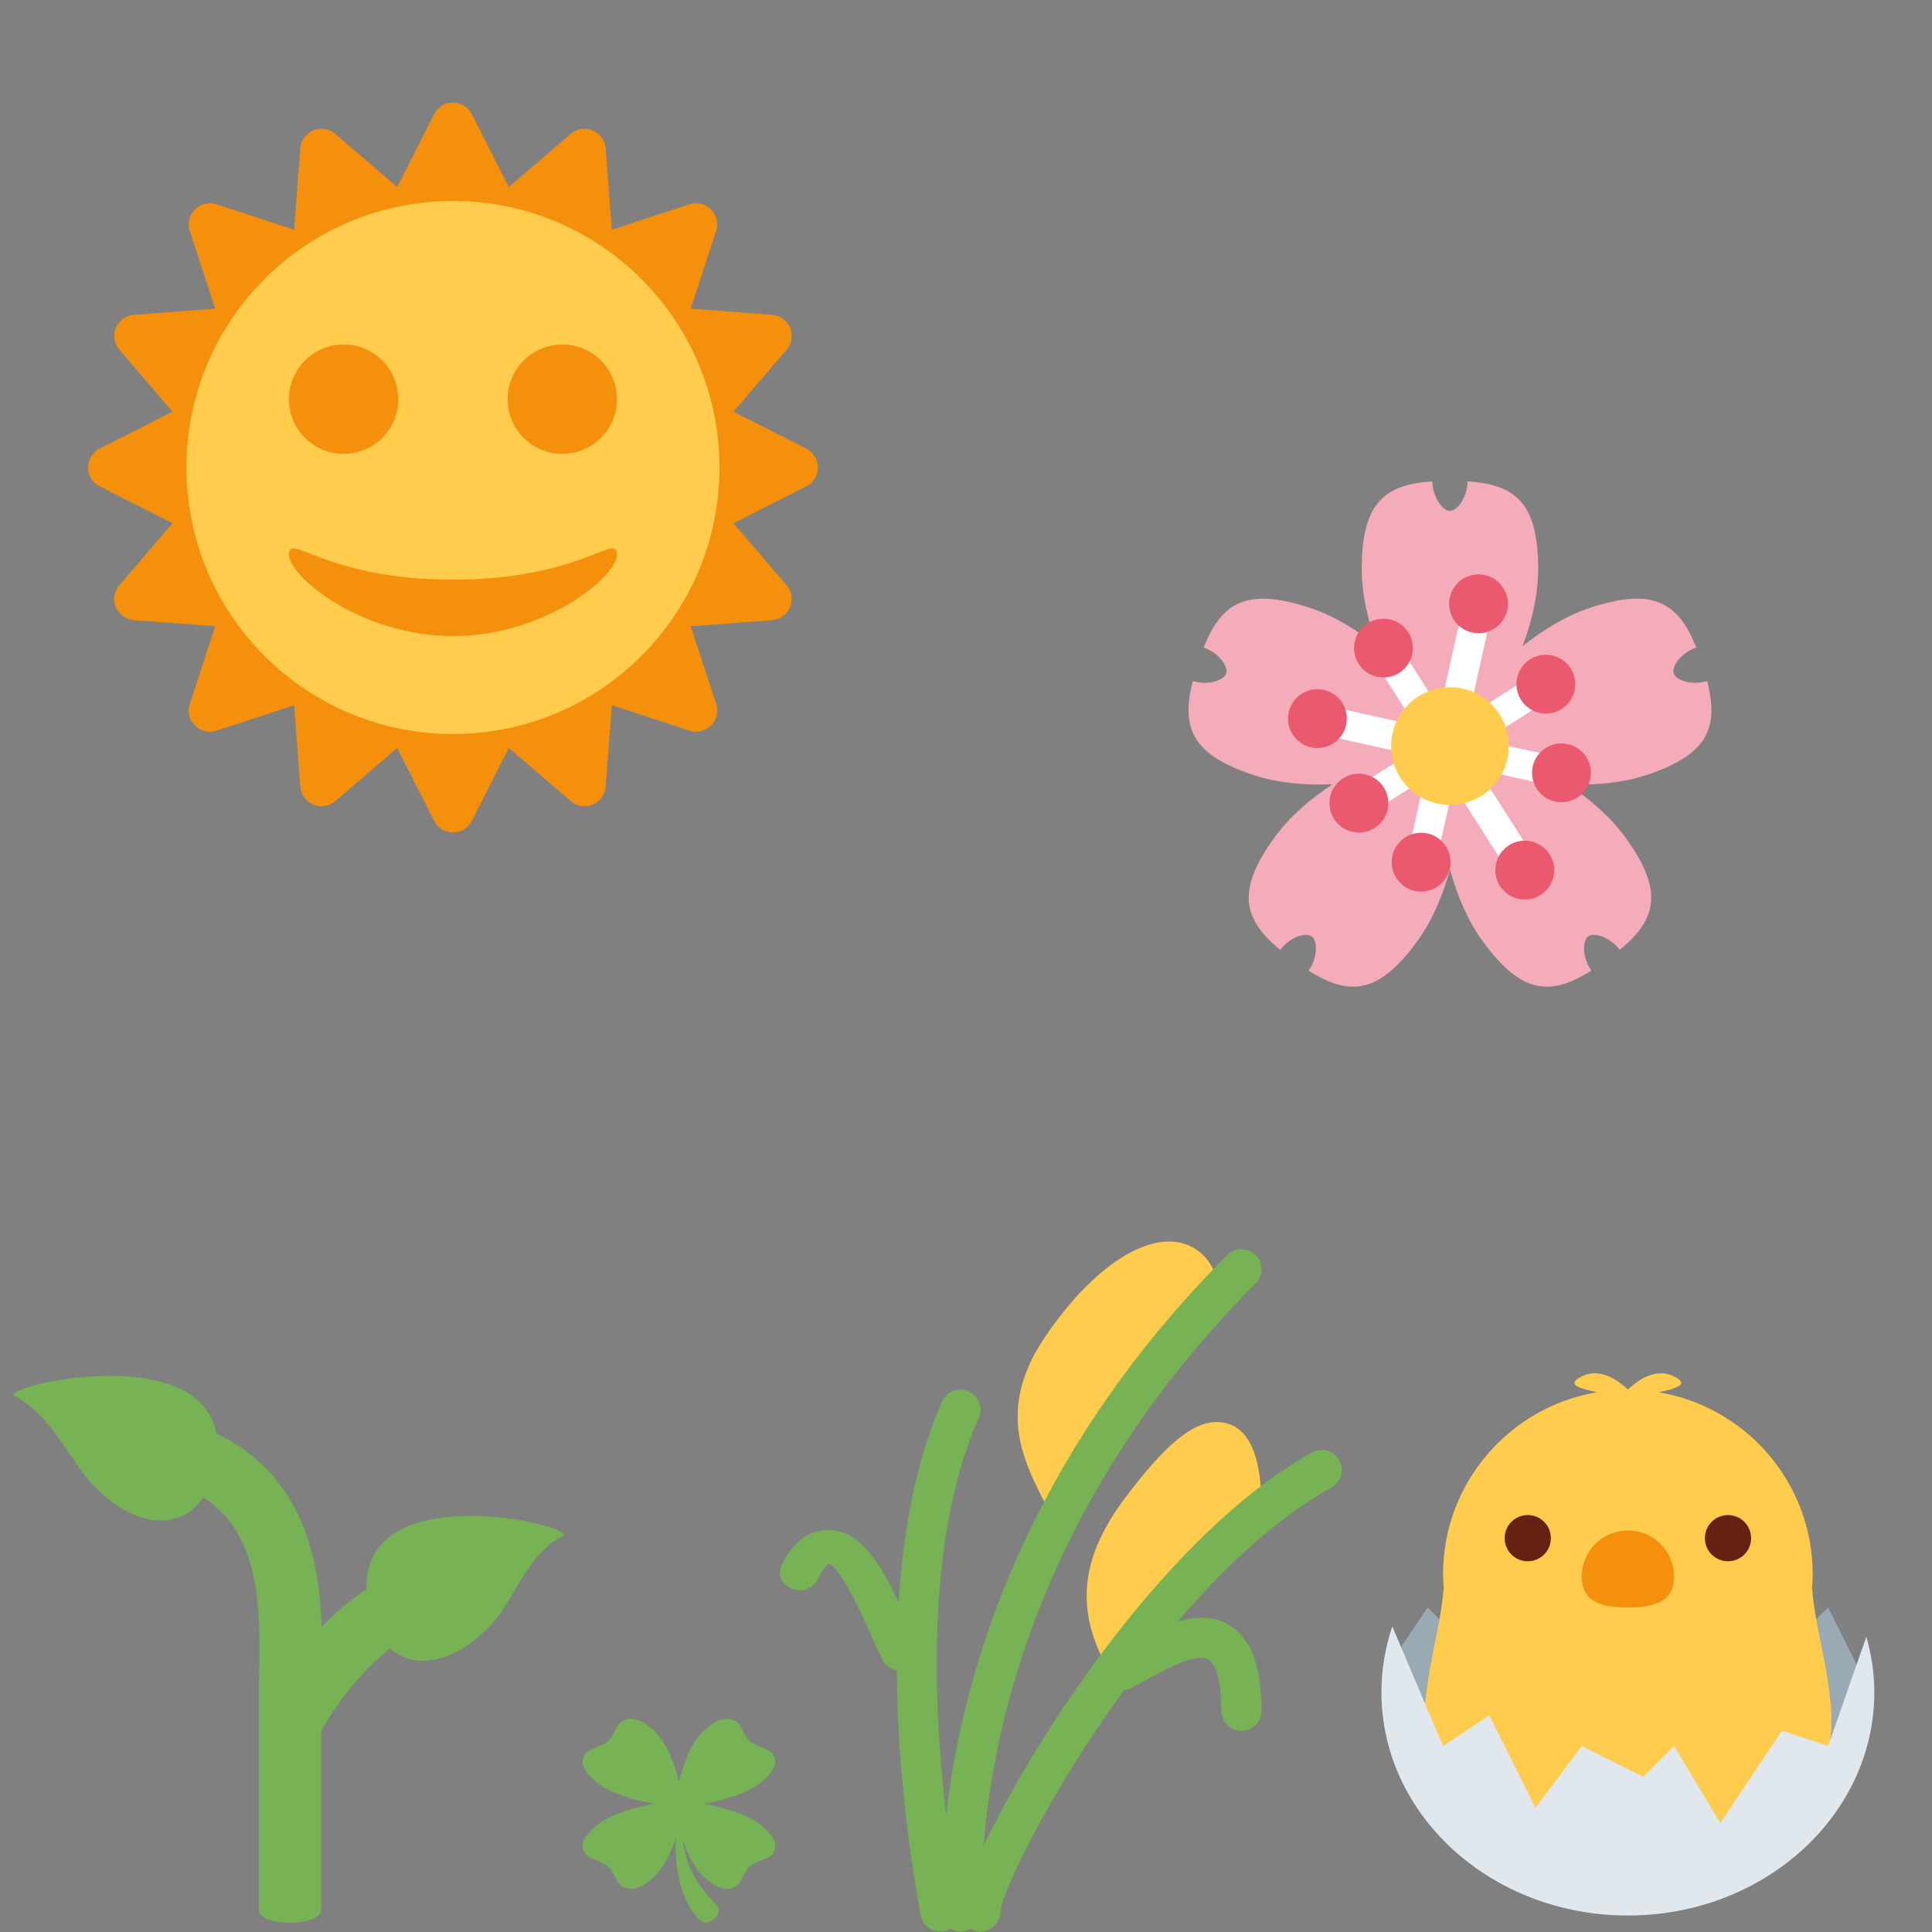 <?xml version="1.0" encoding="utf-8"?>
<svg viewBox="0 0 36 36" xmlns="http://www.w3.org/2000/svg">
  <rect x="0" y="0" width="36" height="36" fill="#808080" stroke="none"/>
  <path fill="#77B255" d="M 6.828 29.61 C 6.514 29.819 6.234 30.063 5.992 30.313 C 5.955 29.082 5.66 27.489 4.028 26.709 C 3.705 24.952 -0.061 25.845 0.276 26.015 C 0.947 26.355 1.304 27.219 1.736 27.673 C 2.506 28.483 3.362 28.533 3.788 27.899 C 4.794 28.553 4.86 29.793 4.83 31.119 C 4.826 31.266 4.823 31.402 4.823 31.526 L 4.823 35.588 C 4.823 35.908 5.983 35.908 5.983 35.588 L 5.983 32.254 C 6.141 31.977 6.599 31.237 7.269 30.718 C 7.729 31.122 8.47 30.993 9.144 30.284 C 9.576 29.83 9.809 28.966 10.48 28.626 C 10.835 28.447 6.766 27.468 6.828 29.61 Z" style=""/>
  <g style="" transform="matrix(0.274, 0, 0, 0.274, 22.086, 8.746)">
    <g>
      <path fill="#F4ABBA" d="M 31.298 20.807 C 35.495 19.444 36.325 17.625 35.489 14.391 C 34.537 14.699 33.384 14.39 33.217 13.873 C 33.049 13.36 33.798 12.43 34.75 12.12 C 33.527 9.013 31.786 8.031 27.589 9.393 C 25.983 9.915 24.351 10.885 22.934 12.028 C 23.582 10.327 24 8.475 24 6.786 C 24 2.374 22.527 1.021 19.193 0.818 C 19.193 1.818 18.541 2.818 18 2.818 C 17.459 2.818 16.806 1.818 16.806 0.818 C 13.472 1.021 12 2.374 12 6.786 C 12 8.475 12.417 10.327 13.066 12.027 C 11.65 10.885 10.017 9.916 8.411 9.394 C 4.214 8.03 2.473 9.013 1.249 12.121 C 2.2 12.431 2.95 13.359 2.783 13.874 C 2.616 14.389 1.463 14.7 0.512 14.392 C -0.325 17.625 0.507 19.444 4.702 20.807 C 6.308 21.328 8.199 21.504 10.016 21.412 C 8.492 22.406 7.066 23.659 6.073 25.025 C 3.479 28.595 3.876 30.555 6.454 32.679 C 7.042 31.87 8.157 31.444 8.596 31.762 C 9.034 32.079 8.974 33.273 8.386 34.082 C 11.202 35.877 13.189 35.647 15.782 32.079 C 16.775 30.713 17.525 28.968 18 27.212 C 18.475 28.969 19.226 30.713 20.218 32.079 C 22.812 35.649 24.798 35.877 27.615 34.082 C 27.028 33.272 26.966 32.08 27.405 31.761 C 27.842 31.444 28.958 31.868 29.547 32.678 C 32.124 30.555 32.52 28.595 29.928 25.025 C 28.935 23.659 27.508 22.406 25.985 21.412 C 27.801 21.504 29.691 21.328 31.298 20.807 Z M 18 20.337 C 17.838 20.045 17.647 19.799 17.412 19.628 C 17.178 19.457 16.884 19.352 16.556 19.287 C 16.784 19.043 16.959 18.785 17.049 18.509 C 17.139 18.234 17.149 17.922 17.108 17.59 C 17.41 17.731 17.71 17.818 18 17.818 C 18.29 17.818 18.59 17.731 18.894 17.589 C 18.853 17.921 18.863 18.233 18.953 18.508 C 19.043 18.784 19.218 19.042 19.445 19.286 C 19.118 19.351 18.824 19.456 18.59 19.627 C 18.354 19.799 18.162 20.045 18 20.337 Z"/>
      <g fill="#FFF">
        <path d="M16.795 18.685c-.12.54-.653.88-1.193.76l-5.858-1.302c-.539-.12-.879-.653-.759-1.193.12-.539.654-.879 1.193-.759l5.857 1.302c.54.12.88.653.76 1.192zm.976.218c.12-.54.654-.88 1.193-.76l5.857 1.302c.54.12.879.653.76 1.193-.12.538-.654.879-1.193.759l-5.857-1.302c-.54-.118-.88-.654-.76-1.192z"/>
        <path d="M17.771 18.903c-.466.296-1.083.159-1.38-.308l-3.221-5.061c-.296-.466-.16-1.084.307-1.38.466-.297 1.084-.159 1.38.307l3.222 5.062c.295.466.158 1.083-.308 1.38zm.797 1.252c.466-.296 1.084-.159 1.38.307l3.223 5.062c.296.467.159 1.083-.308 1.381-.466.296-1.084.159-1.381-.307l-3.221-5.062c-.296-.466-.157-1.084.307-1.381z"/>
        <path d="M17.988 17.927c-.539-.12-.879-.654-.759-1.193l1.302-5.857c.119-.539.652-.879 1.192-.759.54.12.879.654.759 1.193l-1.301 5.857c-.119.538-.654.879-1.193.759zm-.217.976c.539.119.879.653.759 1.192l-1.3 5.857c-.121.54-.654.88-1.194.76-.538-.12-.878-.654-.76-1.193l1.303-5.857c.119-.539.653-.879 1.192-.759z"/>
        <path d="M17.771 18.902c-.297-.466-.159-1.083.307-1.38l5.062-3.221c.466-.296 1.084-.16 1.38.307.297.466.159 1.083-.307 1.38l-5.062 3.221c-.466.297-1.084.16-1.38-.307z"/>
        <path d="M17.771 18.902c.296.467.159 1.084-.307 1.381l-5.062 3.222c-.466.296-1.083.16-1.381-.308-.296-.465-.159-1.083.307-1.38l5.062-3.222c.467-.296 1.085-.158 1.381.307z"/>
      </g>
      <path d="M 22.012 25.566 C 22.944 24.974 24.18 25.249 24.774 26.18 C 25.367 27.112 25.092 28.348 24.16 28.942 C 23.228 29.535 21.992 29.26 21.398 28.328 C 20.806 27.396 21.08 26.16 22.012 25.566 Z M 14.55 13.841 C 13.618 14.434 12.382 14.16 11.789 13.228 C 11.196 12.296 11.471 11.06 12.403 10.467 C 13.335 9.874 14.571 10.149 15.164 11.08 C 15.757 12.012 15.482 13.248 14.55 13.841 Z M 16.47 24.759 C 17.548 25 18.228 26.069 17.99 27.147 C 17.75 28.225 16.682 28.905 15.603 28.666 C 14.524 28.426 13.845 27.357 14.084 26.279 C 14.323 25.2 15.392 24.521 16.47 24.759 Z M 19.507 11.094 C 18.429 10.855 17.749 9.786 17.989 8.708 C 18.228 7.63 19.297 6.95 20.375 7.189 C 21.453 7.429 22.134 8.497 21.894 9.575 C 21.653 10.654 20.585 11.333 19.507 11.094 Z M 13.494 21.624 C 14.086 22.557 13.811 23.793 12.88 24.387 C 11.948 24.98 10.712 24.705 10.118 23.772 C 9.525 22.841 9.8 21.605 10.731 21.011 C 11.664 20.419 12.9 20.693 13.494 21.624 Z M 22.833 15.681 C 22.24 14.749 22.516 13.513 23.447 12.92 C 24.379 12.327 25.615 12.602 26.208 13.534 C 26.801 14.466 26.525 15.702 25.595 16.295 C 24.662 16.888 23.426 16.613 22.833 15.681 Z M 23.628 20.205 C 23.868 19.126 24.937 18.446 26.015 18.685 C 27.093 18.925 27.773 19.994 27.534 21.072 C 27.294 22.15 26.225 22.83 25.147 22.59 C 24.068 22.352 23.389 21.283 23.628 20.205 Z M 10.938 17.384 C 10.698 18.463 9.63 19.142 8.552 18.903 C 7.474 18.663 6.794 17.594 7.033 16.516 C 7.272 15.438 8.341 14.758 9.419 14.997 C 10.498 15.238 11.177 16.306 10.938 17.384 Z" fill="#EA596E"/>
      <circle fill="#FFCC4D" cx="18" cy="18.818" r="4"/>
    </g>
  </g>
  <g transform="matrix(0.287, 0, 0, 0.287, 25.167, 25.361)" style="">
    <path fill="#99AAB5" d="M 2.75 19.333 L 5 16 L 8 19 L 12 17 L 15 20 L 19 14 L 23 17 L 26 16 L 28 19 L 31 16 L 33 20 L 31 27 L 20 32 L 9 30 L 3 24 Z"/>
    <path fill="#FFCC4D" d="M 29.956 14.712 C 29.977 14.425 30 14.138 30 13.846 C 30 7.903 25.676 2.982 20.004 2.027 C 21.193 1.767 22.035 1.518 21 1 C 19.885 0.442 18.77 1.129 18.001 1.846 L 17.999 1.846 C 17.23 1.129 16.116 0.442 15 1 C 13.965 1.518 14.807 1.767 15.996 2.026 C 10.325 2.981 6 7.902 6 13.846 C 6 14.138 6.023 14.425 6.044 14.713 C 5.562 21.313 -0.259 31 18 31 C 36.259 31 30.438 21.313 29.956 14.712 Z"/>
    <path fill="#F4900C" d="M 21 14 C 21 15.657 19.657 16 18 16 C 16.343 16 15 15.657 15 14 C 15 12.343 16.343 11 18 11 C 19.657 11 21 12.343 21 14 Z"/>
    <circle fill="#662113" cx="11.5" cy="11.5" r="1.5"/>
    <circle fill="#662113" cx="24.5" cy="11.5" r="1.5"/>
    <path fill="#E1E8ED" d="M 31 25 L 28 24 L 24 30 L 21 25 L 19 27 L 15 25 L 12 29 L 9 23 L 6 25 L 2.706 17.235 C 2.249 18.584 2 20.016 2 21.5 C 2 29.509 9.164 36 18 36 C 26.836 36 34 29.509 34 21.5 C 34 20.256 33.809 19.056 33.483 17.903 L 31 25 Z"/>
  </g>
  <path fill="#77B255" d="M 14.187 34.017 C 13.967 33.822 13.481 33.673 13.113 33.612 C 13.481 33.551 13.967 33.401 14.187 33.206 C 14.4 33.019 14.501 32.895 14.414 32.708 C 14.354 32.579 14.112 32.567 13.974 32.444 C 13.835 32.322 13.821 32.109 13.675 32.056 C 13.463 31.979 13.323 32.068 13.11 32.256 C 12.889 32.451 12.72 32.879 12.651 33.204 C 12.582 32.879 12.412 32.451 12.191 32.255 C 11.978 32.068 11.838 31.979 11.626 32.056 C 11.48 32.109 11.466 32.322 11.327 32.444 C 11.189 32.566 10.947 32.579 10.888 32.708 C 10.801 32.895 10.901 33.019 11.113 33.206 C 11.335 33.401 11.82 33.551 12.189 33.612 C 11.82 33.673 11.335 33.822 11.113 34.017 C 10.901 34.205 10.801 34.328 10.888 34.516 C 10.947 34.645 11.189 34.657 11.328 34.779 C 11.466 34.901 11.48 35.115 11.626 35.167 C 11.838 35.244 11.979 35.155 12.191 34.968 C 12.365 34.814 12.508 34.515 12.594 34.235 C 12.566 34.714 12.65 35.354 13.001 35.742 C 13.143 35.898 13.255 35.8 13.299 35.762 C 13.343 35.723 13.468 35.612 13.319 35.464 C 12.905 35.053 12.762 34.627 12.724 34.287 C 12.811 34.551 12.947 34.823 13.11 34.968 C 13.323 35.155 13.463 35.244 13.675 35.167 C 13.822 35.114 13.835 34.901 13.974 34.779 C 14.112 34.657 14.354 34.645 14.414 34.515 C 14.501 34.328 14.4 34.204 14.187 34.017 Z" style=""/>
  <g style="" transform="matrix(0.374, 0, 0, 0.374, 13.782, 22.902)">
    <path fill="#FFCC4D" d="M 21.388 0.62 C 19.536 0.62 17.153 2.469 15.168 5.446 C 12.846 8.929 14.099 11.435 15.106 13.448 C 15.261 13.758 15.565 13.965 15.911 13.997 C 15.94 13.998 15.97 14 16 14 C 16.313 14 16.61 13.853 16.8 13.6 C 19.194 10.407 23.011 5.404 23.707 4.707 C 23.895 4.52 24 4.265 24 4 C 24 1.508 22.65 0.62 21.388 0.62 Z M 23.766 9.615 C 22.556 9.615 21.191 10.747 19.201 13.4 C 17.077 16.231 16.74 18.713 18.106 21.447 C 18.257 21.749 18.55 21.954 18.885 21.993 C 18.923 21.998 18.962 22 19 22 C 19.295 22 19.577 21.869 19.769 21.641 C 21.488 19.578 24.942 15.473 25.707 14.707 C 25.895 14.519 26 14.265 26 14 C 26 12.915 26 9.615 23.766 9.615 Z"/>
    <path fill="#77B255" d="M 29.874 11.517 C 29.606 11.035 28.996 10.863 28.515 11.132 C 21.344 15.115 14.732 25.282 12.148 30.741 C 12.986 20.546 17.717 10.697 25.707 2.707 C 26.098 2.316 26.098 1.684 25.707 1.293 C 25.316 0.902 24.684 0.902 24.293 1.293 C 16.33 9.256 11.466 19.01 10.288 29.174 C 9.614 23.477 9.31 15.264 11.913 9.406 C 12.138 8.901 11.91 8.31 11.406 8.086 C 10.901 7.86 10.31 8.089 10.086 8.593 C 8.76 11.576 8.141 15.094 7.924 18.602 C 7.04 16.718 6.001 15 4.472 15 L 4.426 15 C 3.516 15 2.735 15.466 2.105 16.726 C 1.858 17.22 2.058 17.648 2.552 17.895 C 3.047 18.143 3.647 17.941 3.894 17.448 C 4.205 16.826 4.419 16.678 4.415 16.656 C 5.051 16.852 6.159 19.352 6.577 20.298 C 6.773 20.741 6.951 21.14 7.104 21.448 C 7.252 21.744 7.529 21.926 7.832 21.977 C 7.858 26.934 8.53 31.507 8.995 34.068 L 9.015 34.178 C 9.103 34.661 9.524 35 9.999 35 C 10.058 35 10.118 34.995 10.178 34.984 C 10.3 34.961 10.409 34.913 10.509 34.852 C 10.656 34.938 10.817 35 11 35 C 11.183 35 11.344 34.938 11.492 34.853 C 11.636 34.938 11.794 35 11.974 35 L 12 35 C 12.53 35 12.971 34.552 13 34.02 C 13.057 32.983 15.494 28.006 19.143 22.977 C 19.247 22.962 19.35 22.944 19.448 22.895 C 19.692 22.773 19.965 22.623 20.256 22.462 C 21.19 21.945 22.75 21.082 23.362 21.442 C 23.511 21.53 24 21.977 24 24 C 24 24.553 24.447 25 25 25 C 25.553 25 26 24.553 26 24 C 26 21.764 25.47 20.364 24.378 19.72 C 23.595 19.259 22.71 19.296 21.838 19.546 C 24.158 16.832 26.776 14.381 29.485 12.876 C 29.969 12.607 30.143 12 29.874 11.517 Z"/>
  </g>
  <g style="" transform="matrix(0.382, 0, 0, 0.382, 1.564, 1.835)">
    <path fill="#F4900C" d="M 18 35.8 C 17.61 35.8 17.255 35.582 17.079 35.235 L 15.279 31.681 L 12.255 34.277 C 12.064 34.438 11.825 34.524 11.583 34.524 C 11.45 34.524 11.316 34.499 11.189 34.446 C 10.83 34.298 10.583 33.959 10.555 33.573 L 10.251 29.597 L 6.463 30.838 C 6.358 30.872 6.25 30.889 6.142 30.889 C 5.872 30.889 5.61 30.783 5.412 30.586 C 5.138 30.313 5.041 29.905 5.162 29.535 L 6.402 25.747 L 2.43 25.446 C 2.043 25.415 1.704 25.171 1.555 24.812 C 1.407 24.451 1.472 24.04 1.725 23.745 L 4.319 20.721 L 0.765 18.921 C 0.418 18.745 0.2 18.388 0.2 18 C 0.2 17.612 0.418 17.255 0.765 17.079 L 4.319 15.279 L 1.725 12.255 C 1.473 11.96 1.407 11.547 1.555 11.189 C 1.704 10.83 2.042 10.583 2.43 10.555 L 6.402 10.251 L 5.162 6.463 C 5.041 6.093 5.138 5.688 5.412 5.412 C 5.61 5.216 5.872 5.111 6.142 5.111 C 6.25 5.111 6.358 5.128 6.463 5.162 L 10.251 6.402 L 10.555 2.43 C 10.584 2.042 10.83 1.704 11.189 1.555 C 11.316 1.503 11.45 1.477 11.583 1.477 C 11.825 1.477 12.064 1.561 12.255 1.725 L 15.279 4.319 L 17.079 0.765 C 17.255 0.418 17.61 0.2 18 0.2 C 18.388 0.2 18.745 0.418 18.92 0.765 L 20.722 4.319 L 23.746 1.725 C 23.936 1.561 24.177 1.477 24.417 1.477 C 24.552 1.477 24.685 1.503 24.813 1.555 C 25.171 1.704 25.416 2.042 25.447 2.43 L 25.75 6.402 L 29.535 5.162 C 29.64 5.127 29.75 5.111 29.856 5.111 C 30.126 5.111 30.39 5.216 30.585 5.412 C 30.861 5.688 30.958 6.094 30.837 6.463 L 29.596 10.251 L 33.572 10.555 C 33.958 10.584 34.297 10.83 34.445 11.189 C 34.593 11.547 34.529 11.96 34.276 12.255 L 31.68 15.279 L 35.234 17.079 C 35.582 17.256 35.8 17.612 35.8 18 C 35.8 18.388 35.582 18.744 35.235 18.921 L 31.681 20.721 L 34.277 23.745 C 34.53 24.04 34.594 24.451 34.446 24.812 C 34.298 25.17 33.959 25.415 33.57 25.446 L 29.597 25.747 L 30.838 29.535 C 30.959 29.906 30.862 30.312 30.586 30.586 C 30.391 30.783 30.126 30.889 29.857 30.889 C 29.751 30.889 29.641 30.872 29.536 30.838 L 25.751 29.597 L 25.448 33.57 C 25.417 33.959 25.173 34.298 24.814 34.446 C 24.685 34.499 24.552 34.524 24.418 34.524 C 24.178 34.524 23.938 34.438 23.747 34.277 L 20.723 31.681 L 18.921 35.235 C 18.745 35.582 18.388 35.8 18 35.8 Z"/>
    <path fill="#FFCC4D" d="M 31 18 C 31 25.179 25.179 31 18 31 C 10.821 31 5 25.18 5 18 C 5 10.82 10.821 5 18 5 C 25.179 5 31 10.821 31 18"/>
    <path d="M 18 23.471 C 11.778 23.471 10 21.143 10 22.243 C 10 23.345 13.556 26.223 18 26.223 C 22.444 26.223 26 23.344 26 22.243 C 26 21.143 24.223 23.471 18 23.471 M 26 14.667 C 26 16.14 24.806 17.334 23.333 17.334 C 21.861 17.334 20.667 16.14 20.667 14.667 C 20.667 13.194 21.861 12 23.333 12 C 24.806 12 26 13.193 26 14.667 M 15.333 14.667 C 15.333 16.14 14.138 17.334 12.666 17.334 C 11.194 17.334 9.999 16.14 9.999 14.667 C 9.999 13.194 11.195 12 12.667 12 C 14.139 12 15.333 13.193 15.333 14.667" fill="#F4900C"/>
  </g>
</svg>